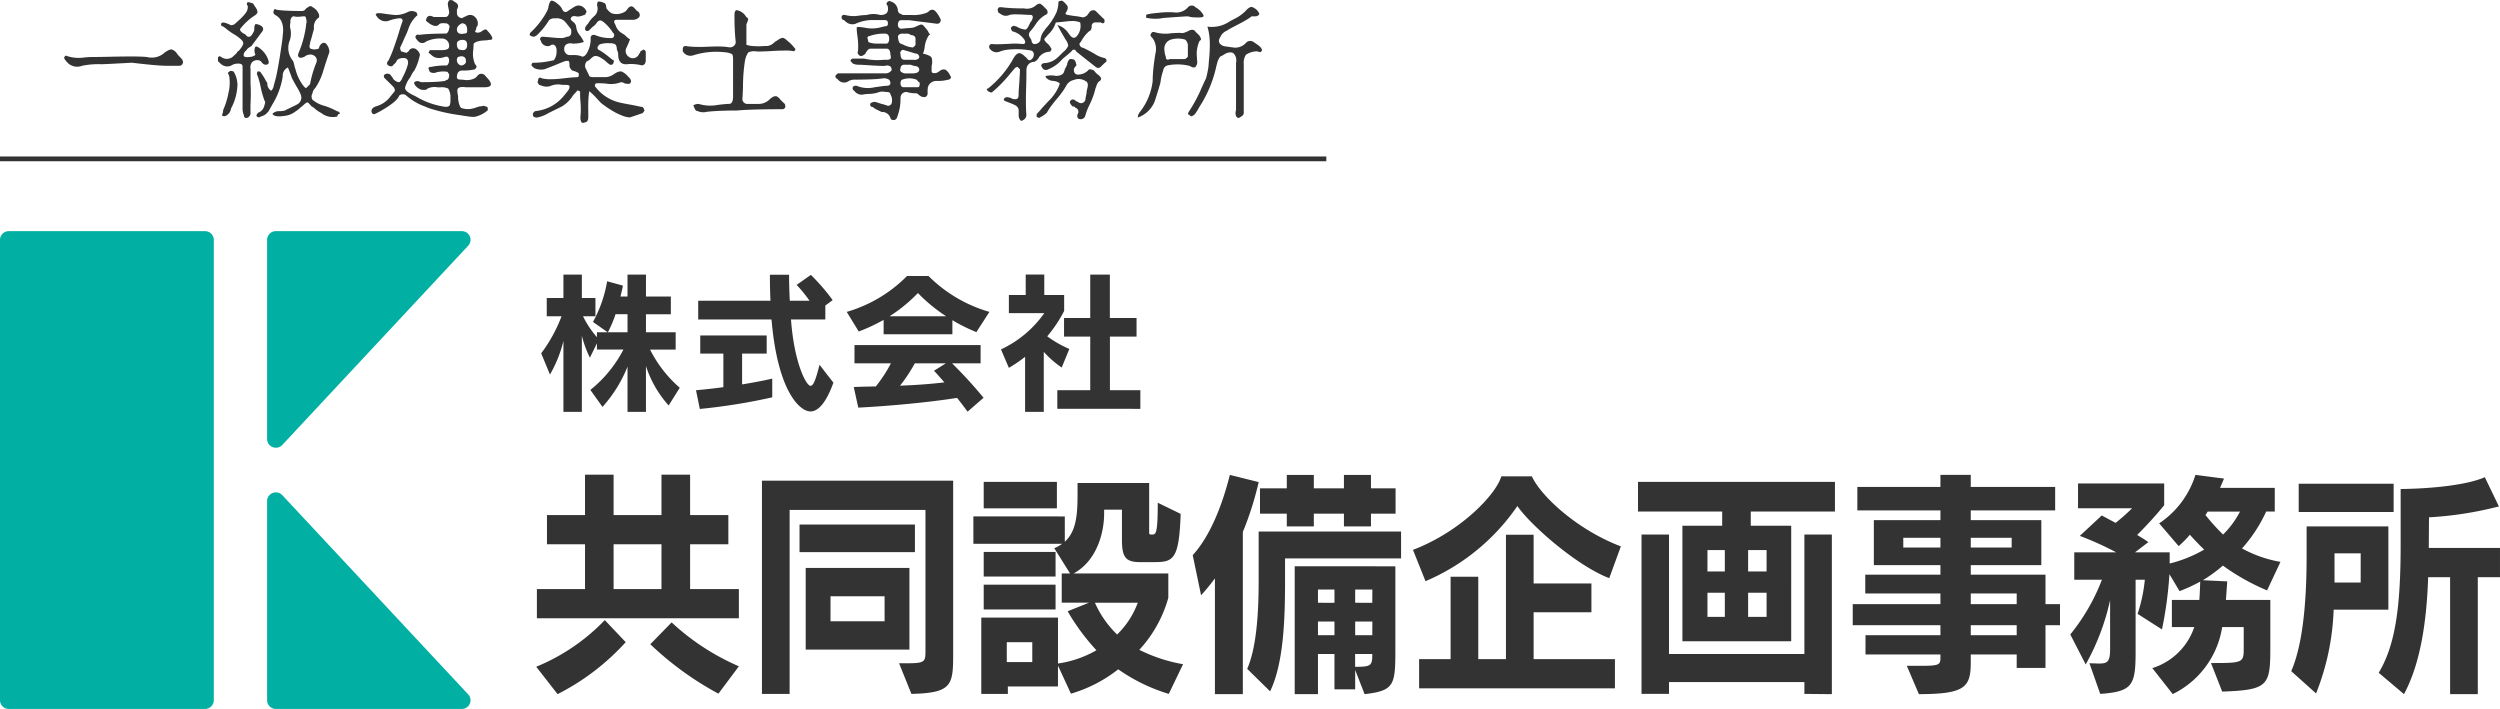 <svg xmlns="http://www.w3.org/2000/svg" xmlns:xlink="http://www.w3.org/1999/xlink" width="262" height="74.298" viewBox="0 0 262 74.298">
  <defs>
    <clipPath id="clip-path">
      <rect id="長方形_27808" data-name="長方形 27808" width="49.314" height="50.072" fill="#02afa3"/>
    </clipPath>
  </defs>
  <g id="グループ_31467" data-name="グループ 31467" transform="translate(10160.811 22338.346)">
    <g id="グループ_31464" data-name="グループ 31464" transform="translate(-10160.811 -22314.121)">
      <g id="グループ_31457" data-name="グループ 31457">
        <g id="グループ_31456" data-name="グループ 31456" clip-path="url(#clip-path)">
          <path id="パス_48653" data-name="パス 48653" d="M.92,0H21.487a.92.92,0,0,1,.92.92V49.152a.92.92,0,0,1-.92.92H.92a.92.92,0,0,1-.92-.92V.92A.92.92,0,0,1,.92,0" fill="#02afa3"/>
          <path id="パス_48654" data-name="パス 48654" d="M500.087,490.039v20.876a.914.914,0,0,0,.92.907h19.479a.906.906,0,0,0,.677-1.522l-19.479-20.876a.922.922,0,0,0-1.6.614" transform="translate(-472.094 -461.75)" fill="#02afa3"/>
          <path id="パス_48655" data-name="パス 48655" d="M500.087,21.783V.907a.914.914,0,0,1,.92-.907h19.479a.906.906,0,0,1,.677,1.522L501.684,22.4a.922.922,0,0,1-1.6-.614" transform="translate(-472.094)" fill="#02afa3"/>
        </g>
      </g>
      <g id="グループ_31466" data-name="グループ 31466" transform="translate(56.197 4.552)">
        <path id="パス_48658" data-name="パス 48658" d="M22.111-4.592V-7.656H17v-4.692h4.008v-3.063H17v-4.23H14v4.23H8.982v-4.23H5.987v4.23H2v3.063H5.987v4.692H.943v3.063Zm-19,7.95a24.626,24.626,0,0,0,7.14-5.446L8.06-4.4A21.033,21.033,0,0,1,.874.489Zm19-2.918a24.783,24.783,0,0,1-7.048-4.6L12.828-1.869a33.073,33.073,0,0,0,7.14,5.179ZM14-7.656H8.982v-4.692H14ZM40.192,3.334c4.146-.1,4.376-.851,4.376-4.012V-19.01H24.529V3.334h2.9v-19.28H41.666V-1.213c0,1.191-.046,1.337-1.981,1.337H38.9ZM39.985-1.31V-9.868H29.113V-1.31Zm.576-10.211v-2.893H28.468v2.893ZM37.382-4.276H31.716V-6.9h5.666ZM68.661.222a16.533,16.533,0,0,1-4.584-1.507,13.353,13.353,0,0,0,3.04-5.446V-9.285H57.19c2.534-1.386,3.2-4.449,3.2-6.248v-.438h1.866v3.136c0,1.823.369,2.358,1.889,2.358H65.6c2.027,0,2.649-.219,2.81-5.057l-2.4-1.167c0,3.331-.207,3.331-.6,3.331h-.069c-.207,0-.23-.024-.23-.267v-5.13H57.605v.827c0,2.164-.023,4.133-1.336,5.325v-2.65H46.687V-12.4h9.305a3.449,3.449,0,0,1-.829.462l1.658,2.65h-.875v3.063H58.8l-2.234.9a22.781,22.781,0,0,0,3.017,4.085A11.26,11.26,0,0,1,55.555.149V-4.665H47.516v8H50.3V2.556h5.252V.368l1.359,2.942A14.645,14.645,0,0,0,61.866.757a18.553,18.553,0,0,0,5.3,2.577ZM55.44-16.117v-2.772H47.77v2.772ZM55.3-5.516v-2.6H47.77v2.6Zm0-3.452v-2.577H47.77v2.577Zm8.614,2.747A8.922,8.922,0,0,1,61.751-2.89a10.582,10.582,0,0,1-2.326-3.331ZM52.86,0H50.188V-2.088H52.86ZM87.687,3.358c3.225-.365,3.225-1,3.225-5.033v-8.364H80.362v13.4H82.8V-.848h1.728v3.7H86.7V.829ZM91.51-10.865v-2.82H76.584v5.154c0,2.966-.161,6.856-1.2,9.239l2.4,2.358c1.451-2.99,1.566-7.8,1.566-11.6v-2.334ZM74.926,3.358V-13.637a32.63,32.63,0,0,0,1.658-5.227l-3.017-.754c-.806,3.209-2.073,6.419-3.893,8.412L70.55-7c.392-.438.9-1.021,1.451-1.775V3.358ZM90.934-15.557v-2.65h-2.58v-1.41H85.521v1.41H82.366v-1.41H79.533v1.41h-2.81v2.65h2.81v1.337h2.833v-1.337h3.156v1.337h2.833v-1.337ZM88.493-2.817H86.7V-4.252h1.8Zm0-3.4H86.7V-7.607h1.8Zm-3.962,3.4H82.8V-4.252h1.728Zm0-3.4H82.8V-7.607h1.728Zm3.962,5.47c0,1.143-.184,1.24-1.8,1.24V-.848h1.8Zm25.429,3.5V-.313H105.4V-5.224h6.058V-8.239H105.4v-5.106h-2.9V-.313h-2.9V-8.944h-2.9V-.313H93.4V2.75Zm.622-14.879c-4.607-1.751-8.384-5.276-9.328-7.342h-3.2c-.553,1.9-4.238,5.786-9.259,7.707l1.313,3.282a22.172,22.172,0,0,0,9.628-7.877c1.359,1.994,6.242,6.273,9.628,7.561Zm17.851,9.944V-14.293h-4.238v-1.483h8.822v-3.112H116.34v3.112h8.822v1.483h-4.169V-2.185Zm4.261,5.543V-13.369h-2.879V-.848H119.588V-13.369h-2.879v16.7h2.879V2.094h14.189v1.24Zm-6.841-8.1H127.88V-7.267h1.935Zm-4.376,0h-1.82V-7.267h1.82ZM129.814-9.5H127.88V-11.74h1.935Zm-4.376,0h-1.82V-11.74h1.82ZM159.044.611V-3.863h1.52V-6.075h-1.52V-9.163h-7.831v-1h7.394v-4.717h-7.394V-15.9h8.845v-2.456h-8.845v-1.264h-3.179v1.264h-8.707V-15.9h8.707v1.021h-6.979v4.717h6.979v1h-7.877v1.969h7.877v1.118h-9.19v2.212h9.19v1.045h-7.854V-.8h7.854v.292c0,.778-.069.9-2.073.9H144.51l1.267,2.966c4.86,0,5.436-.729,5.436-3.355V-.8h4.814V.611Zm-3.017-6.686h-4.814V-7.194h4.814Zm0,3.258h-4.814V-3.863h4.814Zm-.53-9.19h-4.284v-1.021H155.5Zm-7.463,0h-3.893v-1.021h3.893Zm29.529,15.1c4.952-.17,5.044-.656,5.044-4.863V-6.513h-4.653l.138-1.945-2.557-.122a15.364,15.364,0,0,0,2.1-1.532,23.254,23.254,0,0,0,4.63,2.6l1.405-2.99a12.9,12.9,0,0,1-4.031-1.41,15.3,15.3,0,0,0,2.534-3.866h.9v-2.48h-5.735l.415-.973-2.994-.389a9.508,9.508,0,0,1-3.8,5.081L173-12.154a11.3,11.3,0,0,0,1.175-1.191c.438.486.967,1.045,1.5,1.556a13.866,13.866,0,0,1-3.616,1.459V-11.5h-3.639l1.405-1.07c-.322-.243-.737-.486-1.175-.754a41.52,41.52,0,0,0,2.833-3.112v-2.285h-9.029v2.6h5.666a20.19,20.19,0,0,1-1.728,1.532l-1.451-.778-2.3,2.14A32.52,32.52,0,0,1,166.46-11.5h-4.4v2.869h2.9a21.1,21.1,0,0,1-3.317,5.738L163.259.246a24.476,24.476,0,0,0,2.557-6.735v5.106c0,1.264-.23,1.532-1.083,1.532h-.115c-.23,0-.576-.024-.967-.024l1.129,3.209c3.34-.243,3.708-.851,3.708-4.376V-8.628h.967a16.045,16.045,0,0,1-.76,3.574l2.557,1.629a41.041,41.041,0,0,0,.783-5.786l1.06,1.775a16.565,16.565,0,0,0,2.165-1c-.023.656-.046,1.289-.092,1.921h-2.879v2.845h2.349a6.752,6.752,0,0,1-4.4,4.3l2.142,2.723a9.432,9.432,0,0,0,5.182-7.026h2.257v2.261C179.82.076,179.7.1,176.388.1Zm1.866-18.867a9.48,9.48,0,0,1-1.774,2.407,21.822,21.822,0,0,1-1.843-2.042l.23-.365ZM204.35,3.358V-8.9h2.326v-3.063h-7.463l.023-3.209a37.393,37.393,0,0,0,7.325-1.143l-1.474-3.063c-1.7.754-5.113,1.191-8.822,1.24V-12.3c0,6.637-.576,10.552-2.3,13.421l2.649,2.237c1.681-3.112,2.372-7.415,2.534-12.254h2.3V3.358ZM187.4,3.285a25.974,25.974,0,0,0,1.843-8.777h5.735V-14.22h-8.568v3.112c0,5.543-.53,9.579-1.612,12.059Zm8.131-19.013v-2.966h-9.95v2.966Zm-3.455,7.391h-2.741V-11.4h2.741Z" transform="translate(-0.874 40.61)" fill="#333"/>
        <path id="パス_48659" data-name="パス 48659" d="M14.915-.083a13.068,13.068,0,0,1-3.113-4h2.684V-5.9H11.373V-7.786H13.98V-9.643H11.373v-2.3H9.44v2.3H8.7c.107-.426.2-.822.261-1.142l-1.656-.457A13.539,13.539,0,0,1,5.821-6.979L7.355-5.9H6.235v.518A10.049,10.049,0,0,1,4.778-7.573h1.3V-9.491H4.655v-2.451H2.723v2.451H.975v1.918H2.524A15.523,15.523,0,0,1,.392-3.691l.92,2.223A13.192,13.192,0,0,0,2.723-4.985V2.444H4.655V-5.533a11.236,11.236,0,0,0,.843,2.3l.736-1.507v.655H9.011A13.118,13.118,0,0,1,5.545.145L6.818,1.926A14.261,14.261,0,0,0,9.44-2.291V2.444h1.932v-4.8A11.482,11.482,0,0,0,13.75,1.774ZM9.44-5.9H7.385a12.552,12.552,0,0,0,.8-1.888H9.44Zm20.121,3.41c-.383,1.538-.644,2.207-.935,2.207-.46,0-1.718-2.39-2.055-6.957h3.6V-8.7l.767-.563a20.36,20.36,0,0,0-2.285-2.649l-1.488,1.05A14.829,14.829,0,0,1,28.518-9.2h-2.07c-.046-.837-.077-1.751-.077-2.725H24.362c0,.929.015,1.888.061,2.725H16.848v1.964h7.683C25.175.328,27.506,2.4,28.61,2.4c.813,0,1.641-.9,2.408-3.014ZM24.608-1.042c-.828.2-1.948.411-3.159.609V-3.661h2.576v-1.9H17.062v1.9h2.423V-.144c-1.012.137-1.994.244-2.868.32l.4,1.964A62.43,62.43,0,0,0,24.608.921ZM46.753.967a46.02,46.02,0,0,0-3.3-3.608h2.991V-4.559H33.226v1.918h3.819a15.321,15.321,0,0,1-1.58,2.42c-.859.015-1.641.03-2.316.061L33.625,2c3.343-.167,7.591-.578,10.352-1.02.4.5.782,1,1.1,1.446Zm.613-9a14.829,14.829,0,0,1-6.38-3.76H38.732a14.616,14.616,0,0,1-6.318,3.76l1.258,2.055a18.8,18.8,0,0,0,2.607-1.218v1.507h7.208V-7.162A18.371,18.371,0,0,0,46-5.914ZM42.8-2.641l-1.242.776c.322.335.69.761,1.089,1.218C41.155-.464,39.53-.357,38-.3a16.43,16.43,0,0,0,1.549-2.344Zm-5.9-4.932a16.212,16.212,0,0,0,2.975-2.436,16.871,16.871,0,0,0,2.96,2.436Zm26.286,9.7V.175h-3.19V-5.442h2.791V-7.39H59.988v-4.552H57.933V-7.39H55.188v1.949h2.745V.175H54.482V2.124Zm-10.122.32V-3.843A10.567,10.567,0,0,0,54.942-2.2l.8-1.949a11.66,11.66,0,0,1-2.316-1.324A13.948,13.948,0,0,0,55.2-8.136V-9.8H53.117v-2.146H51.17V-9.8H49.406v1.9h3.711A11.525,11.525,0,0,1,48.578-4.1l.828,1.933a15,15,0,0,0,1.7-1.157v5.77Z" transform="translate(0.127 11.942)" fill="#333"/>
      </g>
    </g>
    <g id="グループ_31468" data-name="グループ 31468" transform="translate(-0.5)">
      <path id="パス_48660" data-name="パス 48660" d="M2.495-4.451a1.41,1.41,0,0,1-1.486-.292Q.9-4.855.8-4.973A1.36,1.36,0,0,1,.63-5.231V-5.37l.154-.153a3.836,3.836,0,0,0,1.865.209q.28-.028.47-.042t.287-.014q.336,0,.841-.007T5.439-5.4q1.318-.028,2.278-.028t1.577.056a1.982,1.982,0,0,0,1.851-.459q.561-.4.785-.32a1.1,1.1,0,0,1,.449.32,2.485,2.485,0,0,0,.407.487,1.7,1.7,0,0,1,.126.139A.729.729,0,0,1,13-5.077a.4.4,0,0,1-.084.557.423.423,0,0,1-.224.07H11.454q-.575,0-1.5-.084T7.738-4.771q-.1,0-.449.021T6.336-4.7q-1.486.084-1.851.084A8.421,8.421,0,0,0,2.495-4.451ZM19.866.976q-.294.139-.393-.139a.359.359,0,0,1-.014-.111,1.789,1.789,0,0,1-.14-.807V-4.4q-.028-.278-.407-.278a1.265,1.265,0,0,0-.673.139.972.972,0,0,1-1.234-.153,1.129,1.129,0,0,1-.119-.1l-.147-.146v-.39l.14-.139.042.021a.9.9,0,0,0,.14.049.556.556,0,0,1,.084.07.988.988,0,0,0,1.234-.153q.056-.056.126-.118t.14-.132a.727.727,0,0,0,.112-.153q.084-.125.154-.125.519-.6.477-.849-.014-.251-.673-.71a.3.3,0,0,1-.07-.056,6.987,6.987,0,0,1-1.108-.765l-.133-.1a.727.727,0,0,0-.119-.077q-.224-.042-.224-.237.028-.195.266-.181a.242.242,0,0,1,.1.014,2.7,2.7,0,0,1,.28.09,4.2,4.2,0,0,1,.393.174.753.753,0,0,0,.407-.125q.07-.07.175-.167t.245-.223a5.434,5.434,0,0,0,.673-.7,1.093,1.093,0,0,0,.266-.807.256.256,0,0,1,0-.4,1.9,1.9,0,0,1,.435.111.462.462,0,0,0,.112.028,2.782,2.782,0,0,1,.182.292.83.83,0,0,0,.084.111q.28.418.168.626a.554.554,0,0,1-.07.084l-.1.1a6.007,6.007,0,0,0-1.626,1.489q0,.278.5.515a.057.057,0,0,0,.042.014q.435.6.813-.125a.775.775,0,0,0,.14-.543.791.791,0,0,1,.126-.4,1.112,1.112,0,0,1,.687.264.355.355,0,0,1,.056.459.219.219,0,0,1-.056.084q-.168.223-.463.626l-.358.48q-.161.216-.273.369a2.387,2.387,0,0,1-.294.195.835.835,0,0,0-.112.084,2.238,2.238,0,0,1-.28.32.516.516,0,0,0-.126.487q.154.153.715.07a.987.987,0,0,0,.5-.209,1.039,1.039,0,0,1-.028-.821q.112-.111.308.014A2.547,2.547,0,0,1,22-5.105l.042.167a.255.255,0,0,1-.182.362q-.322.084-.6-.32-.014-.014-.014-.021s0-.012-.014-.021a.757.757,0,0,0-.953.153.89.89,0,0,0-.126.654v1.489a19.951,19.951,0,0,1,0,2.185q-.014.557,0,.919A.526.526,0,0,1,19.866.976Zm1.36-.111a.289.289,0,0,1-.407,0q-.126-.153.14-.4a1.017,1.017,0,0,0,.631-.7l.042-.125a.227.227,0,0,1,.007-.056q.007-.028.021-.07.07-.195-.028-.278a10.18,10.18,0,0,1-.463-1.7q-.084-.348-.168-.626a4.408,4.408,0,0,0-.182-.5l.014-.056a1.516,1.516,0,0,0,.028-.167.918.918,0,0,1,.1-.056q.252.014.266.139a4.851,4.851,0,0,1,.491.765q.056.1.105.174t.091.146a.87.87,0,0,0,.322.752l.084.056a.885.885,0,0,0,.266-.543,15.237,15.237,0,0,0,.421-1.774q.21-1.12.435-2.707.084-.612.084-.765.238-1.628-.8-2.157l-.14-.139a.171.171,0,0,0-.042-.1.19.19,0,0,1,.042-.167q0-.181.14-.195a.191.191,0,0,1,.14.056,9.662,9.662,0,0,0,1.087.1q.68.035,1.619.035a.494.494,0,0,0,.407-.278.924.924,0,0,0,.2-.125q.252-.181.407-.056a.152.152,0,0,1,.07.056,1.4,1.4,0,0,1,.687.807v.264a1.147,1.147,0,0,0-.547,1.086v.139q-.028.111-.077.278t-.105.39q-.07.264-.133.459a2.763,2.763,0,0,0-.091.348.424.424,0,0,1-.007.056q-.007.042-.021.1a.5.5,0,0,0,.028.39,1.015,1.015,0,0,0,.911.014.057.057,0,0,1,.042-.014v-.139q.2-.431.5-.445a.548.548,0,0,1,.168.042,1.291,1.291,0,0,1,.407.946q-.07.181-.224.64T27.8-4.006a6.262,6.262,0,0,1-.869,1.893.867.867,0,0,0-.28.543.63.63,0,0,0,0,.682,3.219,3.219,0,0,0,1.22.626q.056.014.14.042a7.576,7.576,0,0,1,1.234.543A.27.27,0,0,1,29.5.5a.261.261,0,0,1,.014.084.25.25,0,0,0-.252.223.08.08,0,0,0-.014.056A1.947,1.947,0,0,1,27.689.587L27.577.51q-.07-.049-.168-.1t-.2-.132a1.3,1.3,0,0,0-.147-.09,2.794,2.794,0,0,0-.245-.216,2.038,2.038,0,0,0-.287-.188q-.322-.4-.421-.4-.14.014-.533.4a.9.9,0,0,0-.161.118q-.105.09-.273.244L25,.246a.727.727,0,0,1-.119.077,2.3,2.3,0,0,1-1.262.487Q22.67.949,22.446.587a.939.939,0,0,1,.785-.278q.2-.014.322-.035l.2-.035A1.665,1.665,0,0,1,24.016.1q.238-.111.687-.334a3.549,3.549,0,0,0,.463-.251.8.8,0,0,0,.28-.863q-.028-.07-.063-.167a1.216,1.216,0,0,0-.091-.195q-.056-.125-.154-.3t-.238-.4q-.14-.251-.245-.445t-.175-.334q-.028-.1-.077-.23t-.119-.313l-.21-.543a.946.946,0,0,0-.547.946A7.9,7.9,0,0,1,22.46-.429q-.056.1-.421.752-.028.028-.063.07t-.091.1A1.253,1.253,0,0,1,21.226.865Zm4.332-3.41q.266.4.421.431l.407-.4A11.751,11.751,0,0,1,27.058-4.8a.581.581,0,0,0-.28-.738.676.676,0,0,0-.533-.07.924.924,0,0,0-.407.181.472.472,0,0,1-.266.1.3.3,0,0,1-.407-.1.352.352,0,0,1,0-.306A11.4,11.4,0,0,0,25.677-7.2a11.072,11.072,0,0,0,.3-1.51q0-.014,0-.049a.388.388,0,0,1,.014-.09.871.871,0,0,0-.014-.529.278.278,0,0,0-.1-.223l-.042-.042q-.042,0-.126.007t-.2.021q-.659.07-.771-.028-.308,0-.393.39a.154.154,0,0,0-.014.07v.07A1.065,1.065,0,0,1,24.331-9q-.007.063-.021.16a1.247,1.247,0,0,0,.028.543,2.274,2.274,0,0,1-.126,1.336,2.115,2.115,0,0,0,.407,2.018,1.927,1.927,0,0,1,.063.2q.049.174.119.48.028.07.049.132a1.094,1.094,0,0,1,.035.132A4.732,4.732,0,0,0,25.558-2.545ZM17.777.642q-.351.334-.631.084a1.146,1.146,0,0,0,.14-.543,7.689,7.689,0,0,0,.547-1.754,4.547,4.547,0,0,0,.1-1.712,1.318,1.318,0,0,0-.1-.306.1.1,0,0,1,.014-.181.459.459,0,0,0,.07-.056l.042-.042q.084-.084.322-.014a.266.266,0,0,0,.084.014,2.416,2.416,0,0,1,.379,1.03,1.974,1.974,0,0,1,.042.32A5.661,5.661,0,0,1,18.1.044.892.892,0,0,1,17.777.642ZM43.686.893a1.888,1.888,0,0,1-.28.007q-.14-.007-.28-.021T42.761.823Q42.537.8,42.228.74a18.5,18.5,0,0,1-3.421-.765l-.2-.084-.2-.084a6.073,6.073,0,0,1-1.949-1.155.3.3,0,0,1-.07-.056.633.633,0,0,0-.6.028.338.338,0,0,0-.084.111q-.224.571-1.823,1.5a7.221,7.221,0,0,1-.729.376q-.182.056-.294-.167-.126-.362.294-.585.028-.014.063-.028t.063-.028a2.756,2.756,0,0,0,1.57-1.086,1.511,1.511,0,0,0,.147-.174q.077-.1.175-.216.238-.209-.056-.585a.356.356,0,0,1-.084-.084l-.8-.793a.26.26,0,0,1,0-.418.534.534,0,0,1,.533,0A2.914,2.914,0,0,1,35.162-3q.449.348.631.237a1.216,1.216,0,0,0,.308-.5,6.231,6.231,0,0,0,.519-1.253.123.123,0,0,0,.014-.056.056.056,0,0,1,.014-.042q.1-.6-.407-.654-.617,0-.785.32a.047.047,0,0,0-.014.035.047.047,0,0,1-.014.035.365.365,0,0,1-.042.063q-.028.035-.056.077a.555.555,0,0,1-.168.125.311.311,0,0,1-.449.181.772.772,0,0,0-.1-.042q-.308-.195,0-.543a10.49,10.49,0,0,0,.491-1.148q.266-.717.575-1.7.238-.821.421-1.294a.278.278,0,0,0-.2-.264.157.157,0,0,0-.07-.014,4.205,4.205,0,0,0-1.22.278,1.073,1.073,0,0,1-1.164-.39q-.056-.07-.105-.139a.69.69,0,0,1-.077-.139l.14-.139H33.8q.631.1,1,.139t.47.056a2.885,2.885,0,0,0,1.374-.32.9.9,0,0,1,.813,0q.1,0,.168.237.042.153-.042.153a3.148,3.148,0,0,0-.869,1.336q-.168.459-.21.543t-.175.369l-.315.717q-.056.111-.1.209t-.084.181a.74.74,0,0,0,.126.4,1.8,1.8,0,0,1,.28.07,2.245,2.245,0,0,0,.266.07.732.732,0,0,1,.154-.111.466.466,0,0,0,.126-.167.518.518,0,0,1,.561-.181.275.275,0,0,0,.056.021.275.275,0,0,1,.056.021q.575.418.407.821a5.567,5.567,0,0,1-.547,1.461,1.245,1.245,0,0,0-.2.271q-.1.174-.21.411a2.89,2.89,0,0,0-.561,1.127q.014.306.631.64.1.056.217.111t.259.125A8.133,8.133,0,0,0,40.293-.193q.617.125.743-.139a1.535,1.535,0,0,0,.07-.529v-.4a1.7,1.7,0,0,0-.238-.807,1.609,1.609,0,0,0-.841-.125h-.14a1.62,1.62,0,0,1-.2-.014,1.6,1.6,0,0,0-1.038.181.525.525,0,0,1-.056.049.526.526,0,0,0-.056.049H38.12a1.3,1.3,0,0,1-.729-.5q-.126-.195-.07-.306a.5.5,0,0,1,.547-.056.782.782,0,0,0,.252.056q.813,0,1.423-.035a9.345,9.345,0,0,0,1.016-.1A.336.336,0,0,1,40.8-2.99L40.826-3a.775.775,0,0,0,.14-.543q0-.056-.1-.153a.237.237,0,0,1-.042-.111,2.432,2.432,0,0,0-.9-.014.438.438,0,0,1-.105.014h-.077a.817.817,0,0,1-.8,0q0-.014-.112-.278a.452.452,0,0,1-.028-.111q.014-.139.28-.139A6.778,6.778,0,0,1,40.7-4.479q.238-.1.266-.543-.014-.362-.266-.39a2.776,2.776,0,0,0-.449.111.952.952,0,0,1-.112.021.91.91,0,0,1-.112.007,1.1,1.1,0,0,1-.9-.292q-.126-.111-.21-.174a.992.992,0,0,0-.112-.077l.14-.278h1.22q.743,0,.785-.306a.193.193,0,0,0,.014-.084.74.74,0,0,0-.8-.821,3.237,3.237,0,0,0-1.626.32.267.267,0,0,1-.07.049.267.267,0,0,0-.07.049.583.583,0,0,1-.673-.139q-.379-.39-.266-.529a.25.25,0,0,1,.308-.153.313.313,0,0,0,.1.014q.477-.07,1.185-.1T40.7-7.833a.771.771,0,0,0,.266-.543q.154-.292-.21-.5a.041.041,0,0,0-.028-.014A.04.04,0,0,1,40.7-8.9h-.084a.654.654,0,0,1-.126-.014q-.5-.028-.6.153-.379.362-1.164-.251a.853.853,0,0,0-.105-.09.622.622,0,0,1-.077-.063.791.791,0,0,1,.126-.4q.252-.237.673,0h1.22q.308,0,.393-.39a.154.154,0,0,0,.014-.07v-.07a1.547,1.547,0,0,0-.028-.174q-.028-.146-.084-.411-.014-.07-.021-.125a.793.793,0,0,1-.007-.1.634.634,0,0,1,.14-.4.455.455,0,0,1,.533.139q.575.251.322.738a.109.109,0,0,0-.021.028.109.109,0,0,1-.021.028v.4A.517.517,0,0,0,42.1-9.5a.447.447,0,0,0,.224.056,2.219,2.219,0,0,1,.393-.195.431.431,0,0,1,.077-.042q.035-.014.063-.028a.7.7,0,0,1,.813.139.892.892,0,0,1,.266.932.544.544,0,0,0-.14.4q-.182.209-.042.264a.057.057,0,0,0,.042.014q.084.07.308.014a.313.313,0,0,1,.1-.014l.105-.063q.105-.063.3-.188.21-.084.266-.028,1.08,1.127.266,1.072a.951.951,0,0,1-.245.042q-.175.014-.442.028l-.21.028a1.048,1.048,0,0,0-.182.042.964.964,0,0,0-.533.264q0,.1-.007.257t-.021.355a2.817,2.817,0,0,0,.126,1.392,1.006,1.006,0,0,0,.168.278q.126.153-.126.4a5.175,5.175,0,0,1-1.346.125q-.519.014-.547.682a.254.254,0,0,0,.2.251.157.157,0,0,0,.07.014q.07,0,.189.007t.259.021a1.826,1.826,0,0,0,1.136-.153,1.077,1.077,0,0,0,.308-.278.511.511,0,0,1,.813,0l.308.348a1.26,1.26,0,0,1,.126.153q.491.71-.519.71H42.719q-.813-.111-.883.251a1.013,1.013,0,0,0,0,.244,3.577,3.577,0,0,0,.07.438v.278q.112.807.336.96a2.168,2.168,0,0,0,.883.111,3.2,3.2,0,0,0,.8-.209q.1-.028.161-.049a.38.38,0,0,1,.119-.021.934.934,0,0,0,.266-.042.361.361,0,0,1,.28.042.31.31,0,0,1,.224.1l.042.042V.211A3.175,3.175,0,0,1,43.686.893Zm-1.528-8.7a1.04,1.04,0,0,0,.21.007,1.252,1.252,0,0,0,.224-.035q.252,0,.266-.209v-.195q-.014-.64-.533-.668a.959.959,0,0,0-.5.431.6.6,0,0,0-.042.237A.416.416,0,0,0,42.158-7.805Zm-.1,1.67a1.537,1.537,0,0,0,.393.042q.379-.014.407-.529,0-.473-.351-.529a.841.841,0,0,0-.182-.014q-.519.042-.547.4Q41.78-6.246,42.06-6.135Zm.084,1.628q.014.014.021.014s.012,0,.021.014a.612.612,0,0,0,.491-.237.337.337,0,0,0,.042-.306.391.391,0,0,0-.294-.4.594.594,0,0,0-.379.014q-.266.014-.266.39A.581.581,0,0,0,42.144-4.507Zm13,6q-.336.167-.407-.334a.429.429,0,0,1-.014-.1v-.1a8.7,8.7,0,0,0,0-1.767q-.014-.167-.021-.3t-.007-.23v-.418l-.28-.125a.894.894,0,0,1-.119.16q-.091.1-.245.257l-.105.132a.721.721,0,0,0-.077.118,3.451,3.451,0,0,1-1.037,1,1.927,1.927,0,0,1-.2.1q-.014.014-.329.167T51.383.5A3.408,3.408,0,0,1,50.15.976Q49.771.963,49.743.7A.39.39,0,0,1,50.15.281a4.394,4.394,0,0,0,2.93-1.7q.1-.111.189-.23l.189-.244a.673.673,0,0,0,.126-.418q-.014-.139-.407-.139H53q-.105,0-.245-.014a2.078,2.078,0,0,0-1.234.153,1.4,1.4,0,0,1-.925-.084.824.824,0,0,1-.182-.056q-.224-.251-.168-.348a.109.109,0,0,0,.021-.028.109.109,0,0,1,.021-.028q0-.376.238-.348a.36.36,0,0,1,.168.07,3.926,3.926,0,0,0,.974.09,12.119,12.119,0,0,0,1.353-.1q.477-.056.82-.084t.568-.028l.021-.014A.273.273,0,0,1,54.51-3.3a.237.237,0,0,0,.042-.111v-.264a2.166,2.166,0,0,0-.687-.278.89.89,0,0,1-.28-.418q0-.543-.1-.585a.932.932,0,0,0-.449.042q-.182.07-.435.174l-.589.244q-.351.139-.61.237t-.428.167a1.655,1.655,0,0,1-1.108-.125q-.028-.028-.063-.07a.279.279,0,0,0-.091-.07.368.368,0,0,1-.112-.139q0-.264.21-.278h.2a8.761,8.761,0,0,0,1.682-.209l.133-.028.119-.028a1.423,1.423,0,0,0,.28-.946.8.8,0,0,0-.14-.557.353.353,0,0,0-.463-.07.276.276,0,0,0-.1.07A.747.747,0,0,1,50.57-7.1q-.154-.153.014-.334A.248.248,0,0,1,50.7-7.5q.07,0,.414.028t.946.084q.154.014.3.021t.273.007A1.265,1.265,0,0,0,53.3-7.5a.42.42,0,0,0,.463-.431.8.8,0,0,0-.042-.39L53.3-8.849q-.154-.195-.21-.251a1.205,1.205,0,0,0-1.009-.32.794.794,0,0,0-.659.209.322.322,0,0,1-.042.07,6.471,6.471,0,0,1-.512.724,8.384,8.384,0,0,1-.582.64.9.9,0,0,1-.421.278.644.644,0,0,1-.407-.139q-.1,0-.028-.153a.453.453,0,0,0,.028-.111,8.62,8.62,0,0,0,1.654-2.06l.042-.084.056-.111a1.187,1.187,0,0,0,.168-.487q.126-.626.351-.64a1.241,1.241,0,0,1,.477.237.22.22,0,0,1,.056.042.459.459,0,0,0,.07.056,1.773,1.773,0,0,1,.421.445q.238.571.589.362a.34.34,0,0,0,.112-.084.986.986,0,0,0,.133-.084,1.91,1.91,0,0,1,.175-.111q.112-.07.2-.132a.847.847,0,0,1,.161-.09.75.75,0,0,1,.869.028.926.926,0,0,1,.379.515l-.028.049-.084.146a.261.261,0,0,0-.014.084,2.068,2.068,0,0,0-.294.111l-.07.021a.232.232,0,0,1-.056.007,1,1,0,0,1-.645.028q-.379-.042-.463.237-.056.139.224.348a.821.821,0,0,1,.336.473,1.61,1.61,0,0,0,.393.946,4.162,4.162,0,0,1,.421.7,3.268,3.268,0,0,1-1.234.167.157.157,0,0,0-.07-.014.157.157,0,0,1-.07-.014q-.659.014-.687.543a.632.632,0,0,0,.365.654.552.552,0,0,0,.182.042h.421a2.051,2.051,0,0,1,.827.125q.238.125.491-.209a.457.457,0,0,1,.056-.07A2.953,2.953,0,0,0,55.8-7.36a.3.3,0,0,1,.28-.334.593.593,0,0,1,.266.056,3.92,3.92,0,0,0,1.64.278.257.257,0,0,0,.266-.223.08.08,0,0,0,.014-.056q-.014-.237-.126-.264a4.3,4.3,0,0,0-.967-1.113q-.308-.278-.533-.139a.987.987,0,0,0-.084.063q-.042.035-.084.077a1.42,1.42,0,0,1-.449.473.525.525,0,0,1-.056.049.41.41,0,0,0-.042.035,2.873,2.873,0,0,1-.351.334.265.265,0,0,1-.322-.056q-.14-.278.252-.668l.014-.014a3.121,3.121,0,0,1,.687-.821,1.039,1.039,0,0,0,.266-1.1q.014-.39.14-.4a1.091,1.091,0,0,1,.561.139q.2,0,.252.376a.261.261,0,0,1,.014.084v.084a1.9,1.9,0,0,0,.547.543,1.684,1.684,0,0,0,1.458-.195q.056-.056.105-.111t.091-.111q.421-.612.841,0l.084.042a.184.184,0,0,1,.042.111.474.474,0,0,1,.336.515l-.028.084a.538.538,0,0,1-.028.07.9.9,0,0,1-.561.278H58.548q-.477,0-.154.529a.04.04,0,0,1,.014.028,1.464,1.464,0,0,0,.575.793q.07.042.133.084a1.12,1.12,0,0,0,.119.07.9.9,0,0,1,.161.118q.105.09.259.244.07.056.14.1a1.025,1.025,0,0,0,.126.077,4.334,4.334,0,0,1-.161.424q-.105.244-.245.536a.742.742,0,0,0,.238.849l.084.056.084.056a.7.7,0,0,0,.855-.209.776.776,0,0,1,.063-.1.305.305,0,0,0,.049-.1A.431.431,0,0,0,61.029-6a.324.324,0,0,0,.224-.111l.042-.028a.264.264,0,0,1,.266.195.261.261,0,0,1,.014.084v.821q-.014.515-.421.543a4.728,4.728,0,0,0-1.374-.139q-1.066.181-1.094-.946a1.07,1.07,0,0,0-.14-.557q0-.515-.266-.612a1.836,1.836,0,0,0-.561-.07,2.614,2.614,0,0,0-.967.125q-.126.1-.14.153a.256.256,0,0,0,0,.4,4.519,4.519,0,0,1,.519.32q.322.223.757.585l.133.1.119.09q.182,0,.014.376a.04.04,0,0,0-.014.028.289.289,0,0,1-.421,0,.9.9,0,0,1-.161-.118q-.105-.09-.273-.244a1.942,1.942,0,0,0-.266-.181q-.575-.418-.925-.237a1.423,1.423,0,0,0-.294.237q-.28.264-.421.264-.014.028-.084.153a.668.668,0,0,0-.042.543,1.384,1.384,0,0,0,.084.167,1.909,1.909,0,0,1,.112.237l.119.237q.049.1.077.167.028.153.421.153H57.44a1.6,1.6,0,0,0,.8-.32.919.919,0,0,0,.1-.056.687.687,0,0,1,.07-.042,1.069,1.069,0,0,1,.6-.181,1.445,1.445,0,0,1,.2.1,3.651,3.651,0,0,1,.308.216l.077.084q.063.07.189.195.407.4.14.668-.084.084-.463.014a.313.313,0,0,0-.1-.014.591.591,0,0,0-.407-.125,2.863,2.863,0,0,1-1.542.139q-.365-.028-.638-.035a2.222,2.222,0,0,0-.428.021.26.26,0,0,0,0,.418,4.454,4.454,0,0,0,2.566,1.6q.056.014.1.021a.557.557,0,0,1,.084.021q.154.028.4.077t.554.1q.379.07.652.132t.456.09q.154,0,.252.292a.453.453,0,0,1,.028.111.94.94,0,0,0-.112.153q-.084.125-.168.125-.1.028-.252.084t-.365.125q-.21.07-.365.125t-.252.084a2.069,2.069,0,0,1-.687-.139,6.593,6.593,0,0,1-1.1-.515,10.665,10.665,0,0,1-1.241-.849q-.07-.07-.175-.181t-.245-.264q-.238-.264-.442-.459a4.588,4.588,0,0,0-.386-.334,9.346,9.346,0,0,0-.091.988q-.021.515-.007,1.044V.949q0,.459-.322.529A.266.266,0,0,1,55.141,1.491ZM67.941.378a1.4,1.4,0,0,1-.925-.084.824.824,0,0,1-.182-.056.783.783,0,0,1-.126-.195A2.637,2.637,0,0,1,66.6-.207l-.042-.111a1.252,1.252,0,0,1,.561-.139,4.1,4.1,0,0,0,1.963.111q.449-.056.75-.084t.484-.028q.379-.014.407-.682V-5.133q0-.459-.112-.543-.056-.028-.161-.07a2.053,2.053,0,0,0-.287-.084,8.019,8.019,0,0,0-3.6.278.917.917,0,0,1-1.108-.418v-.264a.271.271,0,0,1,.2-.278.266.266,0,0,1,.084-.014,7.46,7.46,0,0,0,1.016.09q.624.021,1.493-.021.673-.028,1.192-.014a5.6,5.6,0,0,1,.883.084.627.627,0,0,0,.645-.362A.564.564,0,0,0,71-6.942a24.08,24.08,0,0,1-.126-2.881q0-.445.252-.459.112.028.154.042a1.441,1.441,0,0,1,.841.7q.112,0,.182.195a.286.286,0,0,1-.056.209.823.823,0,0,1-.07.209.536.536,0,0,0-.056.209V-6.65a2.724,2.724,0,0,0,.7.132,8.4,8.4,0,0,0,1.037.007q.154-.014.273-.014h.2a1.313,1.313,0,0,0,.7-.362.9.9,0,0,1,.266-.181q.5-.376.729-.292a1.327,1.327,0,0,1,.393.292,3.851,3.851,0,0,1,.645.626q.056.07.105.125t.077.084v.125l-.14.139a3.242,3.242,0,0,0-.841-.077q-.645-.007-1.753.063-.6.028-.96.035a2.265,2.265,0,0,1-.47-.021,1.513,1.513,0,0,0-.757.111,2.193,2.193,0,0,0-.351.863,17.671,17.671,0,0,0-.21,2.783q-.014.39-.028.689T71.7-1a.516.516,0,0,0,.547.543h1.122a1.6,1.6,0,0,0,1.108-.4q.533-.543.883-.362a1.658,1.658,0,0,1,.365.362q.14.139.245.237t.175.167q.154.376-.1.515A.4.4,0,0,1,75.863.1q-1.654,0-2.839.035t-1.886.1Q70.1.239,69.3.274T67.941.378Zm19.937.654a.371.371,0,0,1-.421.195q-.21-.042-.238-.195a.89.89,0,0,0-.925-.64q-.336-.167-.512-.251a1.581,1.581,0,0,1-.189-.1,1.376,1.376,0,0,1-.21-.167A.288.288,0,0,1,85.1-.3a.287.287,0,0,1,.028-.223.737.737,0,0,1,.519-.139q.1.028.266.084t.393.125q.224.056.386.111t.259.084A.439.439,0,0,0,87.3-.429a.241.241,0,0,0,.042-.1,1.125,1.125,0,0,0-.112-.891l-.014-.014a.245.245,0,0,0-.21-.251.082.082,0,0,0-.056-.014q-.07,0-.168-.007t-.21-.021a1.151,1.151,0,0,0-.533.028,3.235,3.235,0,0,1-1.136.195q-.182.014-.322.028a1.39,1.39,0,0,0-.238.042.932.932,0,0,1-.869-.334l-.2-.195q-.084-.292.154-.376a.908.908,0,0,1,.119-.021.436.436,0,0,1,.133.007,3.028,3.028,0,0,0,1.865.153q.491-.07.806-.111a3.951,3.951,0,0,1,.47-.042q.463-.014.379-.39a.528.528,0,0,0-.126-.251.989.989,0,0,0-.645-.139q-.463.07-1.178.1t-1.7.035a1.376,1.376,0,0,0-.673.125A.832.832,0,0,1,81.723-3q-.028-.028-.07-.063t-.07-.063a.1.1,0,0,1-.091-.063.267.267,0,0,1-.035-.132V-3.38a.192.192,0,0,1,.07-.125,1.214,1.214,0,0,1,.126-.111l.07-.042h4.963a.75.75,0,0,0,.6-.264.172.172,0,0,0,.056-.125q-.028-.362-.266-.39-.07-.084-.435-.014a.266.266,0,0,1-.084.014q-.224,0-.568-.014t-.806-.042l-.792-.049q-.343-.021-.568-.021a1.268,1.268,0,0,1-.547-.125q-.07-.07-.133-.139t-.119-.125q.07-.237.252-.251h1.192a6.1,6.1,0,0,0,1.851.139q.154-.014.28-.014h.224q.463,0,.435-.278a.744.744,0,0,0-.042-.237q-.014-.64-.393-.654h-1.7q-.238,0-.477.418-.014.014-.014.021s0,.012-.014.021l-.028.056a.725.725,0,0,1-.519.264q-.393-.223-.252-.515a7.523,7.523,0,0,0-.084-1.712q-.028-.237-.042-.431t-.014-.334q.1-.1.435-.042l.351.042a3.61,3.61,0,0,0,1.893-.07q.126-.028.21-.042a.469.469,0,0,0,.112-.028q.252,0,.266-.209v-.167a.254.254,0,0,0-.2-.251.157.157,0,0,0-.07-.014h-1.57a4.307,4.307,0,0,0-.841.132,4.155,4.155,0,0,0-.715.257,1.032,1.032,0,0,1-1-.209.913.913,0,0,1-.1-.084l-.1-.1a.262.262,0,0,1-.252-.278.236.236,0,0,1,.252-.264.428.428,0,0,1,.126.014,3.43,3.43,0,0,0,1.5.056q.238-.028.421-.042t.322-.014a2.493,2.493,0,0,1,1.43,0q.827,0,.813-.64a1.189,1.189,0,0,0-.007-.132q-.007-.063-.021-.132a.483.483,0,0,0-.1-.181.212.212,0,0,1-.028-.084.316.316,0,0,1,.2-.264q.126-.07.2,0a1.031,1.031,0,0,1,.785.9.429.429,0,0,0,.294.418.247.247,0,0,1,.07.028l.168.084h.911a3.73,3.73,0,0,0,1.612-.251.516.516,0,0,0,.105-.07.516.516,0,0,1,.105-.07.434.434,0,0,1,.673,0,2.854,2.854,0,0,1,.519.793l.014.028.042.084a.188.188,0,0,1-.056.139q-.014.264-.393.264-.182-.028-.456-.063T90.977-9q-.617-.07-1.066-.132t-.729-.1h-.911Q88-9.155,88-8.724a.371.371,0,0,0,.393.39q.112-.028.911-.084a1.4,1.4,0,0,0,.659-.181q.182-.083.294-.125t.14-.056a.952.952,0,0,0,.112.021.348.348,0,0,1,.112.035q.238.264.4.466a1.338,1.338,0,0,1,.217.355.047.047,0,0,1,.014.035.112.112,0,0,0,.014.049q.112,0,.112.07-.014.042-.112.07a2.777,2.777,0,0,0-.463,1.28,2.252,2.252,0,0,1-.182.668q.771.181.911.431a1.567,1.567,0,0,1,0,.863v.529q-.014.264.379.223a.507.507,0,0,0,.28-.1,1.031,1.031,0,0,0,.21-.139.656.656,0,0,1,.575-.125,1.5,1.5,0,0,1,.519.668q.14.125-.014.292a.326.326,0,0,1-.238.1,4.138,4.138,0,0,1-1.178.125.92.92,0,0,0-.925.654,3.7,3.7,0,0,0-.028.612.411.411,0,0,1-.238.418.775.775,0,0,1-.673-.223,1.778,1.778,0,0,0-.147-.111,1,1,0,0,0-.091-.056A3.422,3.422,0,0,1,88.93-1.7a.583.583,0,0,0-.631.431,1.029,1.029,0,0,0-.021.1.733.733,0,0,0-.007.1A5.267,5.267,0,0,1,87.878,1.032Zm-2.1-7.807h1.052q.252-.07.252-.515t-.308-.515a.266.266,0,0,0-.084-.014,4.476,4.476,0,0,0-1.7.264q-.182,0-.182.195.028.111.056.195.014.237.126.264A2.663,2.663,0,0,0,85.775-6.775Zm2.874.153a2.478,2.478,0,0,0,.925.251.764.764,0,0,1,.063-.056q.035-.028.077-.056a.466.466,0,0,0,.126-.167v-.64q-.014-.362-.519-.39a.355.355,0,0,0-.238-.125l-.028-.014h-.519a.611.611,0,0,0-.463.139.609.609,0,0,0-.07.125q.028.654.266.779a.745.745,0,0,1,.161.056Zm.14,1.545H89.7a.578.578,0,0,0,.519-.195.154.154,0,0,0,.014-.07.371.371,0,0,0-.393-.39q-.393-.125-.722-.223t-.582-.167q-.154,0-.266.209-.07.111,0,.181,0,.543.266.626a.908.908,0,0,0,.119.021A1.216,1.216,0,0,0,88.789-5.077Zm-.126,1.42h.911q.645-.014.659-.39-.014-.362-.533-.39l-.379-.125h-.659a.371.371,0,0,0-.393.39q-.14.306.252.459a.547.547,0,0,0,.07.028A.547.547,0,0,1,88.663-3.658Zm-.126,1.447h1.556q.168,0,.182-.251a.4.4,0,0,0-.042-.278q-.07,0-.182-.153A.523.523,0,0,1,90-2.948a.407.407,0,0,0-.035-.042,2.107,2.107,0,0,0-1.458-.028A.125.125,0,0,1,88.453-3a.125.125,0,0,0-.056.014.559.559,0,0,0-.126.39Q88.3-2.238,88.537-2.211Zm12.52,3.479q-.14.139-.294-.111a.823.823,0,0,1-.112-.418V.2a.632.632,0,0,0-.393-.529q-.126-.07-.463-.209L99.5-.652l-.182-.07q-.308-.1-.182-.292.14-.223.575-.1a.9.9,0,0,1,.28.125q.519.125.617-.139a1.571,1.571,0,0,0,.042-.4q0-.195.021-.487l.049-.682q.028-.445.049-.793t.021-.585l-.077-.084a2.506,2.506,0,0,0-.189-.181l-.042.014-.126.042a.679.679,0,0,0-.1.084q-.028.028-.133.153t-.287.334a13.614,13.614,0,0,1-2,2.06.7.7,0,0,1-.393-.139q-.2-.195-.07-.264a.157.157,0,0,1,.07-.014,10.483,10.483,0,0,0,2.678-3.187q.365-.612.715-.5a1.363,1.363,0,0,1,.5.362q.056,0,.168.153l.056.056a.218.218,0,0,1,.042.056.246.246,0,0,0,.393,0,.612.612,0,0,0,.21-.71.4.4,0,0,0-.336-.223,8.393,8.393,0,0,0-2.524-.056,3.02,3.02,0,0,0-.7.195.875.875,0,0,1-1.08-.418v-.125a.245.245,0,0,1,.21-.251.082.082,0,0,1,.056-.014,6.059,6.059,0,0,0,.722.021q.484-.007,1.213-.049a6.606,6.606,0,0,1,.729-.014q.322.014.561.042.266-.014.28-.139a.539.539,0,0,0-.14-.39,2.123,2.123,0,0,0-1.206-.807.544.544,0,0,1-.14-.4q.252-.223.351-.167a.11.11,0,0,0,.028.021.11.11,0,0,1,.028.021h.126a2.253,2.253,0,0,0,.967.348q.2-.028.407-.515a.707.707,0,0,0,.056-.1q.028-.063.056-.132a1.012,1.012,0,0,0,.266-.529q0-.223-.154-.251a.367.367,0,0,0-.112-.014q-.112,0-.28-.007t-.407-.021q-.519-.028-.883-.028a2.525,2.525,0,0,0-.589.056.881.881,0,0,1-.911-.07.368.368,0,0,1-.063-.042.518.518,0,0,0-.091-.056.326.326,0,0,1-.084-.056.22.22,0,0,0-.056-.042.227.227,0,0,0-.007-.056l-.021-.084q-.056-.195.028-.278.028-.125.28-.125a17.333,17.333,0,0,0,2.411.125,1.429,1.429,0,0,0,1.206-.264q.35-.32.575-.181a1.723,1.723,0,0,1,.365.32l.266.264q.168.334-.014.473a.616.616,0,0,1-.126.07,2.891,2.891,0,0,0-1.038,1,6,6,0,0,1-.561.724.544.544,0,0,0-.14.4,1.27,1.27,0,0,0,.182.376.852.852,0,0,1,.084.153.474.474,0,0,0,.168.362.245.245,0,0,0,.1.042.671.671,0,0,0,.645-.334.106.106,0,0,0,.014-.042.04.04,0,0,1,.014-.028,1.764,1.764,0,0,1,.379-.974q.056-.07.1-.132a.985.985,0,0,0,.056-.09,6.566,6.566,0,0,0,1.15-1.726,3.136,3.136,0,0,0,.2-1.072q.014-.139.407-.139a1.994,1.994,0,0,1,.2.16,2.056,2.056,0,0,1,.259.285.554.554,0,0,0,.07.084.552.552,0,0,1-.056.529.333.333,0,0,1-.035.09q-.021.035-.035.063-.14.139.028.237a.589.589,0,0,0,.1.028q.252.056.757.125.28.028.5.07l.358.07a.731.731,0,0,0,.575-.376q.084-.111.147-.188t.091-.1q.35-.167.533,0,.154.139.351.334l.463.459a.09.09,0,0,1,.084.063.32.32,0,0,1,.028.132l.014.07q0,.237-.224.223A.476.476,0,0,1,109.259-9h-.547a.384.384,0,0,0-.407.4.6.6,0,0,1-.14.459.616.616,0,0,1-.126.07,3.67,3.67,0,0,0-.813,1.016,1.018,1.018,0,0,0-.07.1.364.364,0,0,1-.056.077q-.154.153.028.39a.339.339,0,0,0,.238.139,4.287,4.287,0,0,1,.463.216q.308.16.771.424a3,3,0,0,0,1.052.445q.308.139.168.39a.665.665,0,0,1-.168.139l-.393.39a.362.362,0,0,1-.463.056.221.221,0,0,1-.084-.056l-1.178-.925q-.5-.4-.827-.661-.168-.32-.407-.167a.663.663,0,0,0-.14.167q-.07.056-.189.16t-.287.244l-.28.23a2.419,2.419,0,0,0-.182.16,3.746,3.746,0,0,1-1.374,1.016.772.772,0,0,0-.1.042.442.442,0,0,1-.631-.181q-.014-.07-.042-.084a.172.172,0,0,1-.056-.125.223.223,0,0,1,.028-.1l.028-.042a.324.324,0,0,1,.224-.111l.042-.014a2.08,2.08,0,0,0,1.374-.571,2.015,2.015,0,0,0,.161-.146l.217-.216.126-.125q.07-.07.168-.153a1.649,1.649,0,0,0,.463-.6,1.248,1.248,0,0,0-.266-.626q-.112-.195-.2-.348t-.161-.278Q105.1-8,104.969-8.25q-.07-.139-.133-.257a1.9,1.9,0,0,0-.133-.216,2.058,2.058,0,0,1,1.009.64,1.066,1.066,0,0,1,.1.132q.07.1.21.285.421.557.813,0A1.653,1.653,0,0,0,107.1-9a2.22,2.22,0,0,0-.939-.139,3.252,3.252,0,0,0-.336.021l-.463.049-.47.049q-.2.021-.343.021a2.81,2.81,0,0,1-.8,1.266q-.14.167-.245.285t-.161.188q0,.209.351.5a1.25,1.25,0,0,1,.322.418q.154.153-.014.348a.192.192,0,0,1-.112.07,1.478,1.478,0,0,0-1.009.459l-.07.07a1.13,1.13,0,0,1-.477.515.157.157,0,0,1-.07.014.806.806,0,0,0-.785.724,1.013,1.013,0,0,0-.014.209v.418q0,.223-.007.557t-.021.779q-.028.974-.021,1.7T101.464.74A.622.622,0,0,1,101.057,1.269Zm6.127-.125q-.336.014-.379-.251a.446.446,0,0,1,.028-.278.444.444,0,0,0-.266-.682q-.014-.125-.266-.125-.477-.473-.14-.668.2-.167.5.1l.042.042a.248.248,0,0,1,.119.035q.063.035.105.063l.042.028a.459.459,0,0,0,.617-.167l.028-.056a.162.162,0,0,1,.028-.042,1.2,1.2,0,0,1,.014-.167q.014-.1.042-.237t.049-.237a.773.773,0,0,0,.021-.153,2.343,2.343,0,0,1,.07-.4q.14-.515-.042-.7a.592.592,0,0,0-.154-.111,1.327,1.327,0,0,0-1.22-.1,1.174,1.174,0,0,0-.8.626,6.008,6.008,0,0,1-.414.647q-.273.383-.694.87-.322.39-.547.71a5.638,5.638,0,0,0-.365.585,3.311,3.311,0,0,1-.8.529.289.289,0,0,1-.126-.035,1.074,1.074,0,0,1-.112-.063l-.028-.028V.615q.252-.264.659-.738.266-.292.47-.508t.343-.355q.2-.223.365-.452a4.023,4.023,0,0,0,.308-.494q.322-.612.252-.71a1.392,1.392,0,0,0-.659-.223,1.094,1.094,0,0,1-.673-.264.431.431,0,0,1-.14-.264h.063a.628.628,0,0,0,.119-.014,2.33,2.33,0,0,1,.9.014q.645,0,.827-.348.028-.07.063-.153a.736.736,0,0,0,.049-.181q.238-.445.238-.459.014-.056.021-.1a.6.6,0,0,0,.007-.1q.014-.028.035-.063a.333.333,0,0,0,.035-.09q.1-.251.266-.278a.75.75,0,0,1,.105.007,1.052,1.052,0,0,1,.105.021q.28,0,.379.473a1.031,1.031,0,0,1,.021.1.637.637,0,0,1,.007.09.778.778,0,0,0-.266.39q-.014.515.393.557a1.56,1.56,0,0,0,1.08-.418q.126-.251.6-.028l.056.028a1.554,1.554,0,0,0,.449.459.526.526,0,0,0,.056.049.408.408,0,0,1,.042.035q.28.278.112.473a2.05,2.05,0,0,1-.238.195,1.466,1.466,0,0,0-.2.431q-.042.125-.084.223a7.719,7.719,0,0,1-.645,1.754A6.632,6.632,0,0,0,107.647.74.482.482,0,0,1,107.184,1.143Zm8.608-10.6a4.461,4.461,0,0,1-1.781-.028v-.278q0-.125,1.388-.251a8.771,8.771,0,0,1,.925-.056q.407,0,.687.028a1.637,1.637,0,0,0,1.374-.529.522.522,0,0,1,.813,0,1.866,1.866,0,0,1,.673.585q.21.264.14.348,0,.153-.9.111a2.616,2.616,0,0,1-.729-.111q-.07,0-.722.042T115.793-9.461ZM123.84.949q-.14.139-.336-.028a.317.317,0,0,1-.07-.125.816.816,0,0,1-.028-.487,1.031,1.031,0,0,0,.021-.1.638.638,0,0,0,.007-.09V-4.7a.641.641,0,0,1,.014-.125,1.078,1.078,0,0,0-.238-.891.985.985,0,0,1-.084-.063.507.507,0,0,0-.1-.063,1.158,1.158,0,0,0-.841.209,2.963,2.963,0,0,1-.393.209,1.712,1.712,0,0,0-.336.7,1.093,1.093,0,0,1-.035.132q-.021.063-.035.118a12.776,12.776,0,0,1-1.781,4.314q-.182.334-.315.536a1.912,1.912,0,0,1-.2.271,1.331,1.331,0,0,1-.294.195.321.321,0,0,1-.238-.125L118.512.67q-.2,0-.042-.278a.322.322,0,0,1,.042-.07,15.464,15.464,0,0,0,1.346-2.533l.245-.536q.105-.23.189-.383.14-.543.21-.953a4.168,4.168,0,0,0,.07-.675q.1-.946.112-1.67a7.675,7.675,0,0,0-.056-1.211q-.028-.237-.077-.466t-.119-.452a3.332,3.332,0,0,0,2.271-.5q.014-.014.021-.014s.012,0,.021-.014a1.131,1.131,0,0,1,.2-.118q.126-.063.28-.146a4.35,4.35,0,0,0,1.262-.9.218.218,0,0,1,.042-.056q.365-.362.589-.306a1.738,1.738,0,0,1,.5.306,1.57,1.57,0,0,1,.266.418.443.443,0,0,1-.407.251h-.407a5.127,5.127,0,0,1-.659.438q-.421.244-1.023.55-.294.153-.526.278a3.574,3.574,0,0,0-.386.237,1.275,1.275,0,0,0-.659.6.047.047,0,0,0-.014.035.047.047,0,0,1-.014.035q-.336.515.1.821a.927.927,0,0,0,.308.139l.778.111q.287.042.358.042a1.535,1.535,0,0,0,1.192-.557.6.6,0,0,1,.757-.028.041.041,0,0,0,.028.014.041.041,0,0,1,.028.014,2.311,2.311,0,0,0,.252.181,1.847,1.847,0,0,1,.189.132q.077.063.105.09a.825.825,0,0,1,.28.4q-.1.264-.28.209a2.246,2.246,0,0,0-.266-.07,2.082,2.082,0,0,0-1.15.362,1.583,1.583,0,0,0-.224.988V.531Q124.233.74,123.84.949ZM113.367.879a1.172,1.172,0,0,1-.112.049,1.172,1.172,0,0,0-.112.049.921.921,0,0,1,.238-.612.218.218,0,0,1,.042-.056A6.449,6.449,0,0,0,114.7-2.865q0-.571.07-1.28t.21-1.559a1.982,1.982,0,0,0-.182-1.475,1.663,1.663,0,0,1-.105-.146.861.861,0,0,0-.119-.146.246.246,0,0,1,0-.4Q114.6-8,114.825-8a3.934,3.934,0,0,0,1.809.139q.421-.028.722-.035a2.9,2.9,0,0,1,.484.021,2.458,2.458,0,0,0,.673-.264Q119-8.362,119.2-8q.112.1.21.195t.2.209q.182.32.154.39a.4.4,0,0,1-.154.153A3.2,3.2,0,0,0,119.34-5.3v.125a1.2,1.2,0,0,0,.014.167.792.792,0,0,1-.154.654q-.168.167-.5-.014a.694.694,0,0,0-.308-.111,5.114,5.114,0,0,0-2.187,0,.639.639,0,0,0-.407.543,5.446,5.446,0,0,0-.28,1.211q-.112.459-.589,1.948A2.929,2.929,0,0,1,113.367.879Zm2.706-6.3q0,.431.351.292a.04.04,0,0,1,.028-.014.04.04,0,0,0,.028-.014h1.626a.732.732,0,0,1,.154-.111.576.576,0,0,0,.126-.153V-6.65a.879.879,0,0,0-.28-.543,2.571,2.571,0,0,0-1.5,0,.975.975,0,0,0-.659.7q-.014.07-.021.132a1.067,1.067,0,0,0-.007.118,4.236,4.236,0,0,0,.049.473A1.23,1.23,0,0,0,116.073-5.425Z" transform="translate(-10154.209 -22327)" fill="#333"/>
      <line id="線_1222" data-name="線 1222" x2="139" transform="translate(-10160.311 -22321.697)" fill="none" stroke="#333" stroke-width="0.5"/>
    </g>
  </g>
</svg>
